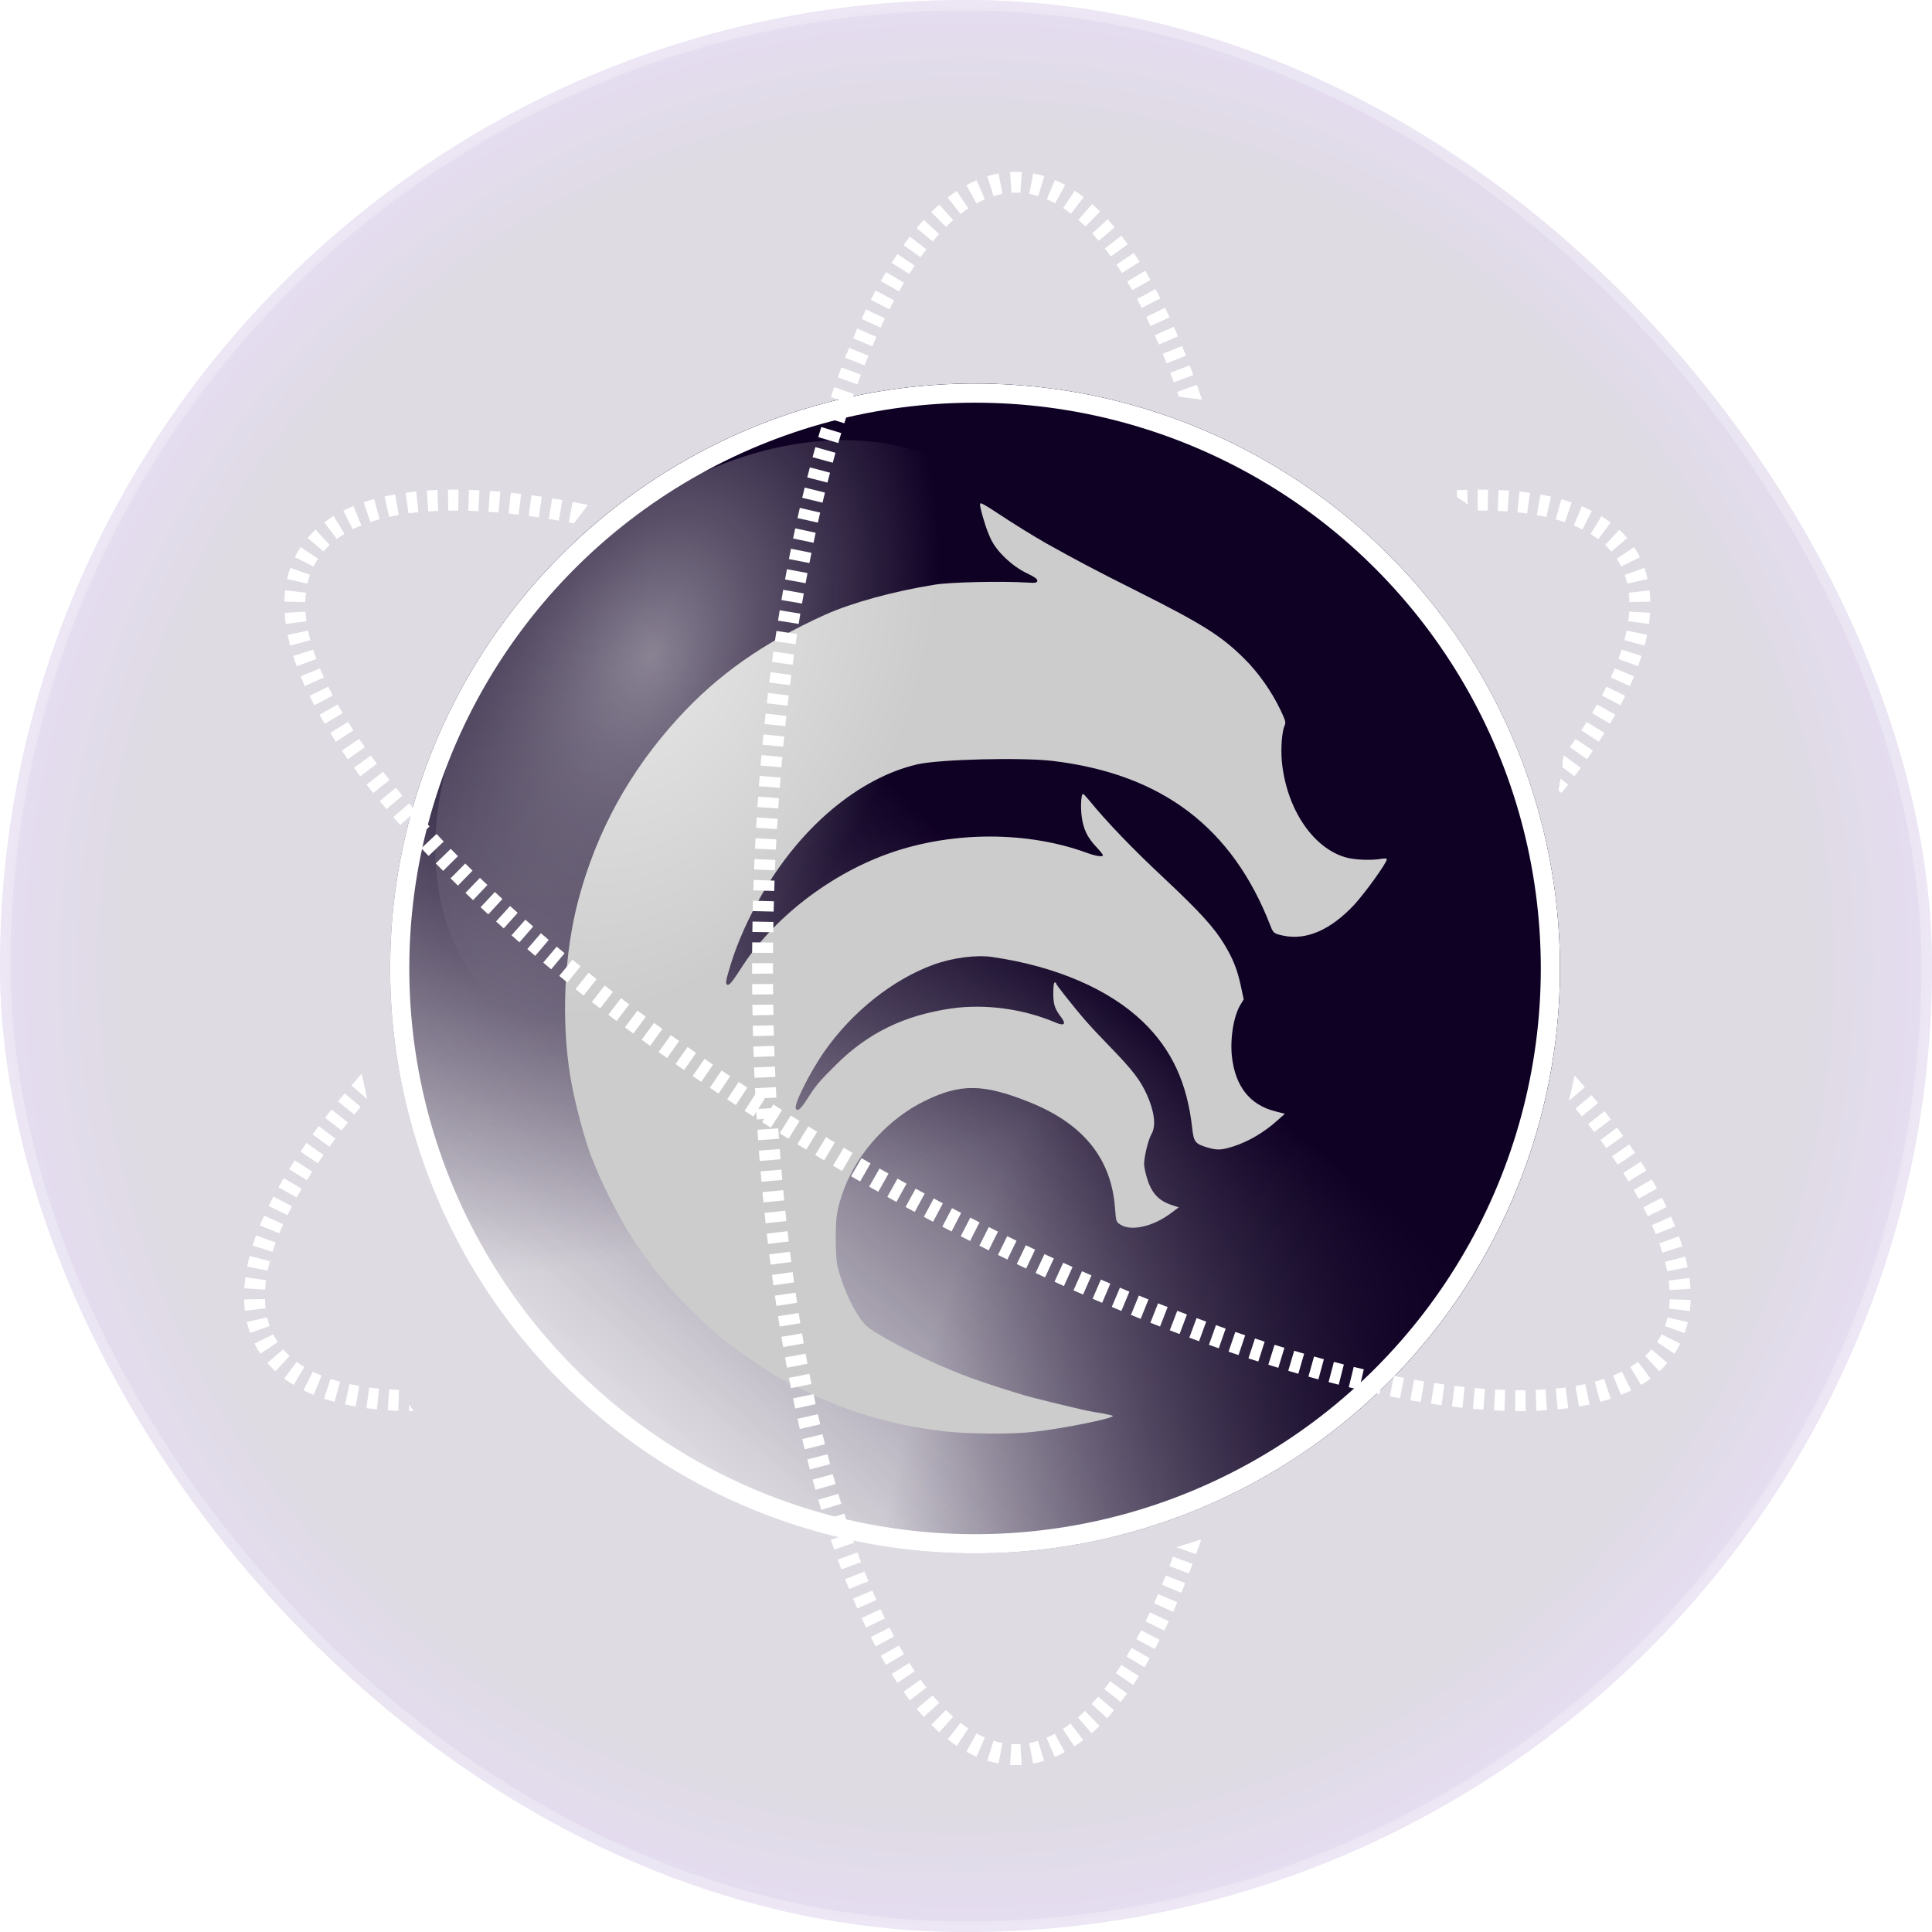 <svg xmlns="http://www.w3.org/2000/svg" width="185" height="185" viewBox="0 0 185 185" fill="none"><g id="Frame 37699"><rect width="185" height="185" rx="92.5" fill="url(#paint0_radial_503_392)" fill-opacity="0.15"></rect><rect x="0.5" y="0.5" width="184" height="184" rx="92" stroke="white" stroke-opacity="0.25"></rect><g id="Frame 37605"><g id="Group 37692"><g id="Hydra"><g id="Group 27"><g id="Ellipse 4"><circle cx="93.367" cy="92.734" r="56.008" fill="url(#paint1_linear_503_392)"></circle><circle cx="93.367" cy="92.734" r="56.008" fill="url(#paint2_radial_503_392)"></circle><circle cx="93.367" cy="92.734" r="56.008" fill="url(#paint3_radial_503_392)"></circle></g><path id="HYDRA" d="M93.873 48.561C94.131 49.701 94.538 50.936 94.919 51.696C95.503 52.877 96.916 54.207 98.316 54.886C99.077 55.252 99.362 55.456 99.335 55.619C99.294 55.809 99.145 55.836 98.343 55.782C95.884 55.633 90.978 55.741 89.511 55.985C85.529 56.623 81.547 57.723 78.979 58.876C73.055 61.564 68.76 64.591 64.956 68.744C60.267 73.874 57.129 79.602 55.376 86.198C54.017 91.343 53.731 97.64 54.601 103.029C55.009 105.526 56.041 109.408 56.762 111.104C56.857 111.322 57.074 111.851 57.237 112.258C57.645 113.276 59.017 116.004 59.71 117.185C62.02 121.148 65.268 124.922 69.236 128.233C70.337 129.156 73.095 131.056 74.427 131.803C79.618 134.735 84.551 136.363 90.394 137.056C92.636 137.314 96.835 137.354 98.955 137.11C101.605 136.825 106.564 135.834 106.564 135.59C106.564 135.549 106.116 135.441 105.586 135.345C105.043 135.264 104.322 135.128 103.983 135.06C102.461 134.721 98.683 133.798 98.072 133.608C95.286 132.767 92.677 131.884 91.685 131.45C91.467 131.355 91.032 131.179 90.734 131.056C88.885 130.324 85.57 128.654 83.939 127.65C82.988 127.066 82.757 126.849 82.145 125.912C81.412 124.799 80.664 123.062 80.257 121.488C80.094 120.85 80.026 120.035 80.026 118.57C80.026 116.398 80.148 115.692 80.841 113.819C82.132 110.344 85.149 107.073 88.559 105.417C91.97 103.748 94.131 103.775 98.479 105.499C103.697 107.562 106.415 110.901 106.768 115.679C106.863 116.982 106.877 117.009 107.312 117.28C108.345 117.918 110.424 117.443 112.109 116.181L112.87 115.611L112.177 115.38C110.94 114.973 110.247 114.226 109.826 112.788C109.676 112.299 109.554 111.702 109.554 111.471C109.554 110.752 109.962 109.096 110.261 108.594C110.709 107.833 110.56 106.476 109.826 104.834C109.187 103.409 108.453 102.459 106.17 100.111C104.2 98.075 103.67 97.464 101.89 95.224C101.469 94.695 101.129 94.234 101.129 94.166C101.129 94.111 101.075 94.071 100.993 94.071C100.912 94.071 100.857 94.505 100.857 95.089C100.857 96.174 100.993 96.595 101.632 97.437C102.121 98.088 101.89 98.265 101.034 97.898C97.963 96.595 94.321 96.106 91.073 96.568C86.575 97.233 83.124 98.903 80.066 101.943C78.436 103.558 78.137 103.911 77.254 105.295C76.656 106.218 76.384 106.449 76.207 106.164C75.976 105.811 77.552 102.662 78.952 100.667C81.602 96.894 85.434 93.84 89.307 92.401C91.168 91.709 93.492 91.41 95.041 91.641C101.129 92.537 106.198 94.722 109.445 97.844C112.204 100.504 113.685 103.707 114.161 108.037C114.31 109.354 114.446 109.53 115.628 109.883C116.579 110.154 116.96 110.141 118.142 109.761C119.596 109.286 121.064 108.417 122.314 107.291L123.034 106.653L122.042 106.395C119.664 105.77 118.292 104.019 117.965 101.196C117.775 99.418 118.128 97.247 118.808 96.161L119.093 95.699L118.821 94.424C118.482 92.835 118.061 91.777 117.204 90.379C116.267 88.832 114.894 87.311 111.511 84.135C108.44 81.272 105.967 78.693 104.254 76.589C103.996 76.277 103.752 76.019 103.697 76.019C103.521 76.019 103.453 77.362 103.589 78.272C103.752 79.426 104.146 80.226 104.975 81.095C105.328 81.475 105.613 81.828 105.613 81.882C105.613 82.086 104.975 81.991 104.037 81.651C98.411 79.602 91.372 79.588 85.434 81.611C79.577 83.606 73.979 87.922 70.894 92.822C70.119 94.03 69.807 94.396 69.63 94.288C69.44 94.179 69.494 93.921 69.956 92.388C70.622 90.216 71.668 87.881 73 85.574C76.71 79.141 82.268 74.499 87.812 73.196C89.877 72.707 97.895 72.504 100.857 72.87C111.266 74.132 118.006 79.236 121.648 88.641C121.92 89.347 121.988 89.402 122.871 89.592C125.086 90.067 127.41 89.049 129.665 86.646C130.684 85.547 132.791 82.629 132.791 82.289C132.791 82.194 132.628 82.181 132.288 82.235C131.31 82.412 129.625 82.344 128.768 82.072C125.657 81.122 123.197 77.403 122.749 72.965C122.626 71.716 122.749 70.047 123.007 69.49C123.143 69.178 123.102 69.015 122.613 67.984C121.757 66.192 120.493 64.4 119.134 63.057C116.933 60.872 115.139 59.745 108.725 56.528C104.825 54.574 103.14 53.678 100.246 52.063C98.996 51.357 97.134 50.203 95.612 49.199C94.783 48.642 94.036 48.195 93.941 48.195C93.845 48.195 93.818 48.317 93.873 48.561Z" fill="#CCCCCC"></path><g id="Ellipse 3" filter="url(#filter0_f_503_392)"><circle cx="93.367" cy="92.734" r="55.091" stroke="white" stroke-width="1.834"></circle></g><g id="Ellipse 2" style="mix-blend-mode:lighten" opacity="0.5" filter="url(#filter1_f_503_392)"><ellipse cx="71.311" cy="71.777" rx="24.457" ry="34.026" transform="rotate(45 71.311 71.777)" fill="url(#paint4_radial_503_392)"></ellipse></g></g></g><path id="arco-01" fill-rule="evenodd" clip-rule="evenodd" d="M97.283 18.447C97.138 18.447 96.993 18.451 96.848 18.461L96.724 16.464C96.91 16.453 97.096 16.447 97.283 16.447C97.468 16.447 97.653 16.453 97.837 16.464L97.713 18.46C97.57 18.451 97.427 18.447 97.283 18.447ZM99.413 18.774C99.132 18.687 98.851 18.618 98.569 18.566L98.933 16.599C99.293 16.666 99.649 16.754 100.001 16.862L99.413 18.774ZM95.986 18.568C95.701 18.621 95.417 18.692 95.133 18.78L94.54 16.87C94.896 16.759 95.256 16.67 95.618 16.602L95.986 18.568ZM101.036 19.466C100.77 19.321 100.503 19.191 100.237 19.077L101.024 17.238C101.351 17.378 101.675 17.536 101.994 17.711L101.036 19.466ZM94.306 19.087C94.038 19.202 93.77 19.334 93.503 19.481L92.539 17.728C92.86 17.552 93.185 17.392 93.513 17.25L94.306 19.087ZM102.548 20.462C102.302 20.271 102.054 20.094 101.807 19.931L102.909 18.262C103.199 18.453 103.486 18.659 103.77 18.878L102.548 20.462ZM92.724 19.954C92.475 20.12 92.226 20.299 91.977 20.493L90.749 18.914C91.035 18.692 91.324 18.483 91.616 18.289L92.724 19.954ZM103.936 21.68C103.71 21.458 103.484 21.246 103.257 21.047L104.578 19.545C104.835 19.771 105.089 20.008 105.34 20.256L103.936 21.68ZM91.268 21.082C91.039 21.285 90.81 21.5 90.582 21.727L89.173 20.308C89.427 20.056 89.683 19.815 89.942 19.585L91.268 21.082ZM105.205 23.059C104.999 22.815 104.793 22.579 104.586 22.354L106.059 21.001C106.287 21.249 106.512 21.506 106.736 21.773L105.205 23.059ZM89.931 22.407C89.723 22.635 89.516 22.873 89.31 23.12L87.774 21.839C87.998 21.57 88.225 21.31 88.453 21.06L89.931 22.407ZM106.367 24.556C106.178 24.294 105.989 24.041 105.798 23.795L107.379 22.569C107.584 22.834 107.788 23.106 107.989 23.386L106.367 24.556ZM88.708 23.872C88.519 24.117 88.331 24.371 88.143 24.633L86.517 23.469C86.717 23.189 86.919 22.917 87.123 22.652L88.708 23.872ZM107.435 26.139C107.262 25.865 107.087 25.598 106.912 25.338L108.571 24.221C108.757 24.497 108.942 24.78 109.125 25.07L107.435 26.139ZM87.589 25.435C87.415 25.694 87.243 25.96 87.072 26.233L85.378 25.169C85.559 24.881 85.742 24.599 85.926 24.323L87.589 25.435ZM108.419 27.787C108.259 27.504 108.099 27.227 107.937 26.956L109.654 25.931C109.824 26.216 109.993 26.507 110.161 26.803L108.419 27.787ZM86.561 27.07C86.401 27.34 86.242 27.616 86.084 27.898L84.34 26.92C84.505 26.625 84.672 26.335 84.841 26.051L86.561 27.07ZM109.33 29.485C109.182 29.195 109.033 28.91 108.883 28.631L110.646 27.685C110.802 27.977 110.958 28.274 111.112 28.576L109.33 29.485ZM85.612 28.761C85.464 29.041 85.316 29.325 85.17 29.614L83.386 28.71C83.538 28.409 83.692 28.113 83.847 27.822L85.612 28.761ZM110.176 31.222C110.039 30.926 109.9 30.635 109.761 30.349L111.559 29.473C111.704 29.77 111.847 30.072 111.99 30.378L110.176 31.222ZM84.734 30.494C84.595 30.782 84.457 31.074 84.32 31.371L82.504 30.532C82.646 30.225 82.789 29.923 82.933 29.624L84.734 30.494ZM110.965 32.991C110.837 32.691 110.708 32.395 110.577 32.103L112.404 31.289C112.539 31.59 112.672 31.896 112.804 32.205L110.965 32.991ZM83.917 32.263C83.787 32.558 83.657 32.858 83.528 33.162L81.686 32.382C81.819 32.069 81.953 31.759 82.088 31.454L83.917 32.263ZM111.702 34.788C111.582 34.484 111.461 34.183 111.34 33.886L113.19 33.128C113.315 33.433 113.44 33.742 113.563 34.055L111.702 34.788ZM83.155 34.061C83.031 34.364 82.909 34.672 82.787 34.983L80.924 34.254C81.049 33.935 81.175 33.619 81.302 33.307L83.155 34.061ZM112.392 36.606C112.28 36.299 112.167 35.996 112.053 35.696L113.923 34.987C114.04 35.294 114.156 35.605 114.27 35.919L112.392 36.606ZM82.441 35.886C82.326 36.191 82.212 36.499 82.1 36.81L80.219 36.129C80.335 35.81 80.451 35.494 80.569 35.182L82.441 35.886ZM112.881 37.983C112.828 37.828 112.774 37.674 112.72 37.521L114.606 36.856C114.662 37.013 114.717 37.171 114.771 37.33L115.098 38.275L112.881 37.983ZM81.77 37.736C81.664 38.041 81.558 38.349 81.454 38.66L79.558 38.022C79.665 37.704 79.773 37.389 79.882 37.077L81.77 37.736ZM81.142 39.601C81.043 39.908 80.944 40.218 80.846 40.531L78.937 39.933C79.037 39.614 79.138 39.297 79.24 38.983L81.142 39.601ZM80.556 41.47C80.461 41.785 80.366 42.103 80.272 42.423L78.353 41.861C78.448 41.535 78.545 41.211 78.642 40.89L80.556 41.47ZM80.003 43.358C79.914 43.672 79.826 43.989 79.739 44.308L77.81 43.78C77.899 43.456 77.988 43.134 78.079 42.814L80.003 43.358ZM79.481 45.266C79.399 45.579 79.317 45.894 79.236 46.211L77.298 45.715C77.38 45.393 77.464 45.072 77.548 44.755L79.481 45.266ZM78.995 47.168C78.916 47.487 78.838 47.808 78.76 48.132L76.815 47.666C76.894 47.338 76.973 47.012 77.053 46.688L78.995 47.168ZM78.536 49.083C78.462 49.402 78.389 49.723 78.317 50.046L76.365 49.609C76.439 49.282 76.513 48.956 76.588 48.632L78.536 49.083ZM78.103 51.016C78.035 51.333 77.967 51.652 77.9 51.973L75.942 51.563C76.01 51.238 76.079 50.914 76.149 50.593L78.103 51.016ZM77.701 52.94C77.635 53.264 77.57 53.589 77.506 53.916L75.543 53.532C75.608 53.201 75.674 52.871 75.74 52.543L77.701 52.94ZM77.322 54.876C77.261 55.198 77.201 55.521 77.141 55.846L75.174 55.486C75.234 55.158 75.295 54.831 75.356 54.505L77.322 54.876ZM76.966 56.825C76.909 57.146 76.853 57.468 76.798 57.792L74.826 57.457C74.882 57.129 74.939 56.802 74.996 56.477L76.966 56.825ZM76.635 58.763C76.582 59.089 76.529 59.415 76.478 59.743L74.502 59.43C74.555 59.099 74.608 58.768 74.662 58.439L76.635 58.763ZM76.326 60.719C76.277 61.042 76.228 61.366 76.18 61.691L74.202 61.4C74.25 61.072 74.299 60.744 74.349 60.417L76.326 60.719ZM76.039 62.67C75.993 62.998 75.948 63.326 75.903 63.655L73.921 63.386C73.966 63.053 74.012 62.721 74.059 62.391L76.039 62.67ZM75.773 64.627C75.731 64.953 75.689 65.279 75.648 65.606L73.664 65.358C73.705 65.027 73.747 64.697 73.79 64.369L75.773 64.627ZM75.527 66.592C75.488 66.918 75.45 67.244 75.412 67.572L73.425 67.344C73.463 67.013 73.502 66.683 73.542 66.354L75.527 66.592ZM75.302 68.55C75.267 68.877 75.231 69.206 75.197 69.535L73.208 69.326C73.243 68.994 73.278 68.662 73.314 68.332L75.302 68.55ZM75.096 70.524C75.063 70.849 75.031 71.174 75 71.501L73.009 71.312C73.041 70.982 73.073 70.653 73.106 70.325L75.096 70.524ZM74.909 72.484C74.88 72.813 74.851 73.142 74.823 73.473L72.83 73.302C72.858 72.969 72.888 72.636 72.918 72.304L74.909 72.484ZM74.741 74.458C74.714 74.784 74.689 75.112 74.664 75.44L72.669 75.288C72.695 74.957 72.721 74.627 72.747 74.297L74.741 74.458ZM74.591 76.426C74.567 76.756 74.544 77.086 74.522 77.417L72.527 77.284C72.549 76.95 72.572 76.616 72.596 76.283L74.591 76.426ZM74.459 78.401C74.438 78.728 74.418 79.056 74.4 79.385L72.403 79.269C72.422 78.938 72.442 78.606 72.463 78.276L74.459 78.401ZM74.344 80.374C74.327 80.704 74.31 81.035 74.293 81.366L72.296 81.268C72.312 80.934 72.329 80.6 72.347 80.267L74.344 80.374ZM74.248 82.349C74.233 82.677 74.219 83.006 74.206 83.335L72.207 83.255C72.221 82.922 72.235 82.591 72.249 82.26L74.248 82.349ZM74.168 84.326C74.156 84.656 74.145 84.986 74.134 85.317L72.135 85.254C72.146 84.92 72.157 84.587 72.169 84.254L74.168 84.326ZM74.105 86.301C74.096 86.63 74.088 86.959 74.08 87.289L72.081 87.243C72.089 86.91 72.097 86.578 72.106 86.246L74.105 86.301ZM74.059 88.28C74.053 88.61 74.048 88.94 74.043 89.27L72.043 89.241C72.048 88.908 72.054 88.575 72.06 88.243L74.059 88.28ZM74.031 90.256C74.027 90.585 74.024 90.914 74.022 91.244L72.022 91.232C72.024 90.899 72.027 90.567 72.031 90.235L74.031 90.256ZM74.018 92.236C74.018 92.402 74.018 92.567 74.018 92.733C74.018 92.899 74.018 93.065 74.018 93.23L72.018 93.235C72.018 93.068 72.018 92.9 72.018 92.733C72.018 92.566 72.018 92.399 72.018 92.232L74.018 92.236ZM74.022 94.222C74.024 94.552 74.027 94.882 74.031 95.211L72.031 95.232C72.027 94.9 72.024 94.568 72.022 94.235L74.022 94.222ZM74.043 96.197C74.048 96.527 74.053 96.857 74.059 97.186L72.06 97.224C72.054 96.892 72.048 96.559 72.043 96.226L74.043 96.197ZM74.08 98.178C74.088 98.508 74.096 98.837 74.105 99.166L72.106 99.22C72.097 98.889 72.089 98.557 72.081 98.224L74.08 98.178ZM74.134 100.15C74.145 100.481 74.156 100.811 74.168 101.141L72.169 101.213C72.157 100.88 72.146 100.547 72.135 100.213L74.134 100.15ZM74.206 102.131C74.219 102.461 74.233 102.79 74.248 103.118L72.249 103.207C72.235 102.876 72.221 102.544 72.207 102.212L74.206 102.131ZM74.293 104.1C74.31 104.432 74.327 104.763 74.344 105.093L72.347 105.2C72.329 104.867 72.312 104.533 72.296 104.198L74.293 104.1ZM74.4 106.082C74.418 106.411 74.438 106.739 74.459 107.066L72.463 107.191C72.442 106.86 72.422 106.529 72.403 106.197L74.4 106.082ZM74.522 108.049C74.544 108.381 74.567 108.711 74.591 109.041L72.596 109.183C72.572 108.851 72.549 108.517 72.527 108.183L74.522 108.049ZM74.664 110.027C74.689 110.355 74.714 110.682 74.741 111.008L72.747 111.169C72.721 110.84 72.695 110.51 72.669 110.179L74.664 110.027ZM74.823 111.994C74.851 112.324 74.88 112.654 74.909 112.983L72.918 113.162C72.888 112.831 72.858 112.498 72.83 112.164L74.823 111.994ZM75 113.965C75.031 114.292 75.063 114.618 75.096 114.943L73.106 115.142C73.073 114.814 73.041 114.485 73.009 114.155L75 113.965ZM75.197 115.932C75.231 116.261 75.267 116.589 75.302 116.916L73.314 117.135C73.278 116.804 73.243 116.473 73.208 116.14L75.197 115.932ZM75.412 117.895C75.45 118.222 75.488 118.549 75.527 118.874L73.542 119.113C73.502 118.784 73.463 118.454 73.425 118.123L75.412 117.895ZM75.648 119.86C75.689 120.188 75.731 120.514 75.773 120.839L73.79 121.098C73.747 120.769 73.705 120.439 73.664 120.109L75.648 119.86ZM75.903 121.811C75.948 122.141 75.993 122.469 76.039 122.796L74.059 123.076C74.012 122.745 73.966 122.414 73.921 122.08L75.903 121.811ZM76.18 123.776C76.228 124.101 76.277 124.425 76.326 124.748L74.349 125.049C74.299 124.723 74.25 124.395 74.202 124.066L76.18 123.776ZM76.478 125.724C76.529 126.052 76.582 126.378 76.635 126.703L74.662 127.027C74.608 126.698 74.555 126.368 74.502 126.036L76.478 125.724ZM76.798 127.674C76.853 127.998 76.909 128.321 76.966 128.642L74.996 128.989C74.939 128.664 74.882 128.338 74.826 128.01L76.798 127.674ZM77.141 129.621C77.201 129.945 77.261 130.269 77.322 130.59L75.356 130.962C75.295 130.636 75.234 130.309 75.174 129.98L77.141 129.621ZM77.506 131.551C77.57 131.878 77.635 132.203 77.701 132.527L75.74 132.924C75.674 132.596 75.608 132.266 75.543 131.935L77.506 131.551ZM77.9 133.494C77.967 133.815 78.035 134.134 78.103 134.451L76.149 134.874C76.079 134.552 76.01 134.229 75.942 133.904L77.9 133.494ZM78.317 135.42C78.389 135.743 78.462 136.064 78.536 136.383L76.588 136.835C76.513 136.511 76.439 136.185 76.365 135.857L78.317 135.42ZM78.76 137.335C78.838 137.658 78.916 137.979 78.995 138.299L77.053 138.779C76.973 138.455 76.894 138.129 76.815 137.801L78.76 137.335ZM79.236 139.256C79.317 139.573 79.399 139.888 79.481 140.201L77.548 140.712C77.464 140.394 77.38 140.074 77.298 139.752L79.236 139.256ZM79.739 141.159C79.826 141.478 79.914 141.794 80.003 142.108L78.079 142.653C77.988 142.333 77.899 142.011 77.81 141.686L79.739 141.159ZM80.272 143.044C80.366 143.364 80.461 143.682 80.556 143.997L78.642 144.577C78.545 144.256 78.448 143.932 78.353 143.605L80.272 143.044ZM80.846 144.935C80.944 145.248 81.043 145.558 81.142 145.866L79.24 146.483C79.138 146.17 79.037 145.853 78.937 145.534L80.846 144.935ZM115.026 147.409L114.696 148.353C114.642 148.51 114.587 148.666 114.531 148.822L112.647 148.153L115.026 147.409ZM81.454 146.807C81.558 147.118 81.664 147.426 81.77 147.73L79.882 148.39C79.773 148.078 79.665 147.763 79.558 147.445L81.454 146.807ZM82.1 148.657C82.212 148.968 82.326 149.276 82.441 149.58L80.569 150.285C80.451 149.972 80.335 149.657 80.219 149.338L82.1 148.657ZM111.981 149.961C112.094 149.663 112.207 149.363 112.319 149.059L114.196 149.75C114.081 150.062 113.966 150.37 113.849 150.675L111.981 149.961ZM82.787 150.484C82.909 150.795 83.031 151.102 83.155 151.406L81.302 152.16C81.175 151.847 81.049 151.532 80.924 151.212L82.787 150.484ZM111.269 151.753C111.39 151.459 111.511 151.161 111.631 150.86L113.489 151.598C113.366 151.908 113.242 152.214 113.117 152.517L111.269 151.753ZM83.528 152.304C83.657 152.608 83.787 152.908 83.917 153.204L82.088 154.013C81.953 153.707 81.819 153.398 81.686 153.085L83.528 152.304ZM110.508 153.52C110.638 153.231 110.766 152.937 110.894 152.64L112.732 153.431C112.6 153.737 112.466 154.04 112.332 154.339L110.508 153.52ZM84.32 154.096C84.457 154.392 84.595 154.685 84.734 154.972L82.933 155.842C82.789 155.544 82.646 155.241 82.504 154.934L84.32 154.096ZM109.693 155.257C109.832 154.973 109.97 154.685 110.108 154.392L111.918 155.241C111.776 155.544 111.633 155.843 111.489 156.137L109.693 155.257ZM85.17 155.852C85.316 156.142 85.464 156.426 85.612 156.705L83.847 157.645C83.692 157.354 83.538 157.057 83.386 156.757L85.17 155.852ZM108.818 156.958C108.967 156.681 109.116 156.399 109.263 156.112L111.042 157.027C110.888 157.326 110.734 157.619 110.577 157.908L108.818 156.958ZM86.084 157.568C86.242 157.85 86.401 158.127 86.561 158.397L84.841 159.416C84.672 159.132 84.505 158.842 84.34 158.547L86.084 157.568ZM107.874 158.615C108.035 158.347 108.196 158.073 108.355 157.793L110.093 158.782C109.926 159.075 109.758 159.363 109.588 159.646L107.874 158.615ZM87.072 159.234C87.243 159.506 87.415 159.772 87.589 160.032L85.926 161.143C85.742 160.868 85.559 160.586 85.378 160.298L87.072 159.234ZM106.853 160.216C107.027 159.959 107.201 159.694 107.374 159.424L109.06 160.499C108.878 160.785 108.693 161.065 108.508 161.339L106.853 160.216ZM88.143 160.834C88.331 161.095 88.519 161.349 88.708 161.595L87.123 162.815C86.919 162.55 86.717 162.278 86.517 161.998L88.143 160.834ZM105.744 161.742C105.933 161.499 106.122 161.249 106.31 160.99L107.928 162.165C107.727 162.442 107.524 162.711 107.32 162.973L105.744 161.742ZM89.31 162.346C89.516 162.594 89.723 162.832 89.931 163.06L88.453 164.407C88.225 164.156 87.998 163.897 87.774 163.628L89.31 162.346ZM104.536 163.167C104.742 162.944 104.948 162.711 105.153 162.469L106.679 163.761C106.456 164.025 106.231 164.279 106.004 164.525L104.536 163.167ZM90.582 163.74C90.81 163.966 91.039 164.181 91.268 164.384L89.942 165.881C89.683 165.652 89.427 165.411 89.173 165.159L90.582 163.74ZM103.214 164.458C103.44 164.26 103.665 164.052 103.89 163.832L105.289 165.261C105.038 165.506 104.785 165.741 104.53 165.964L103.214 164.458ZM91.977 164.974C92.226 165.167 92.475 165.347 92.724 165.513L91.616 167.178C91.324 166.984 91.035 166.775 90.749 166.553L91.977 164.974ZM101.773 165.558C102.019 165.397 102.264 165.223 102.51 165.035L103.726 166.623C103.443 166.839 103.158 167.042 102.869 167.231L101.773 165.558ZM93.503 165.986C93.771 166.133 94.038 166.264 94.306 166.38L93.513 168.216C93.185 168.075 92.86 167.915 92.539 167.739L93.503 165.986ZM100.213 166.4C100.478 166.287 100.743 166.16 101.007 166.016L101.96 167.775C101.642 167.947 101.32 168.103 100.995 168.241L100.213 166.4ZM95.133 166.687C95.417 166.775 95.701 166.846 95.986 166.899L95.619 168.865C95.256 168.797 94.896 168.707 94.54 168.597L95.133 166.687ZM98.559 166.903C98.838 166.851 99.117 166.783 99.396 166.698L99.98 168.611C99.63 168.718 99.276 168.804 98.92 168.87L98.559 166.903ZM96.848 167.006C96.993 167.015 97.138 167.02 97.283 167.02C97.425 167.02 97.568 167.015 97.71 167.007L97.832 169.003C97.65 169.014 97.466 169.02 97.283 169.02C97.096 169.02 96.91 169.014 96.724 169.002L96.848 167.006Z" fill="url(#paint5_angular_503_392)"></path><g id="arco-02"><path fill-rule="evenodd" clip-rule="evenodd" d="M30.021 54.243C30.086 54.114 30.154 53.986 30.227 53.86C30.299 53.736 30.375 53.613 30.454 53.494L28.787 52.389C28.685 52.543 28.587 52.7 28.495 52.86C28.401 53.022 28.313 53.186 28.23 53.353L30.021 54.243ZM30.973 52.806C31.159 52.588 31.36 52.379 31.575 52.179L30.214 50.713C29.944 50.965 29.689 51.229 29.452 51.507L30.973 52.806ZM29.44 55.888C29.506 55.598 29.587 55.317 29.683 55.044L27.797 54.379C27.674 54.727 27.572 55.083 27.49 55.447L29.44 55.888ZM32.249 51.617C32.481 51.443 32.727 51.277 32.986 51.119L31.945 49.411C31.634 49.601 31.335 49.803 31.051 50.016L32.249 51.617ZM29.232 57.651C29.239 57.345 29.259 57.048 29.293 56.758L27.306 56.526C27.265 56.881 27.24 57.242 27.233 57.609L29.232 57.651ZM33.774 50.684C34.039 50.551 34.316 50.426 34.604 50.307L33.844 48.457C33.512 48.594 33.191 48.739 32.88 48.895L33.774 50.684ZM29.346 59.478C29.302 59.166 29.271 58.86 29.252 58.562L27.256 58.688C27.279 59.039 27.315 59.393 27.364 59.752L29.346 59.478ZM35.465 49.986C35.752 49.889 36.048 49.799 36.354 49.715L35.822 47.786C35.482 47.88 35.149 47.982 34.825 48.091L35.465 49.986ZM29.717 61.303C29.635 60.992 29.563 60.687 29.502 60.386L27.542 60.787C27.612 61.126 27.692 61.468 27.783 61.814L29.717 61.303ZM37.261 49.489C37.561 49.422 37.868 49.361 38.182 49.306L37.834 47.336C37.491 47.397 37.156 47.464 36.827 47.537L37.261 49.489ZM30.288 63.102C30.177 62.799 30.074 62.501 29.981 62.207L28.075 62.813C28.178 63.136 28.289 63.462 28.41 63.791L30.288 63.102ZM39.116 49.159C39.424 49.117 39.739 49.08 40.059 49.047L39.858 47.058C39.515 47.092 39.177 47.132 38.845 47.178L39.116 49.159ZM31.014 64.868C30.881 64.575 30.756 64.285 30.637 63.998L28.788 64.761C28.916 65.07 29.051 65.381 29.193 65.695L31.014 64.868ZM41.01 48.967C41.322 48.945 41.641 48.928 41.965 48.914L41.883 46.916C41.541 46.93 41.204 46.948 40.871 46.971L41.01 48.967ZM31.864 66.596C31.714 66.311 31.57 66.029 31.432 65.749L29.638 66.633C29.784 66.931 29.937 67.23 30.096 67.531L31.864 66.596ZM42.923 48.888C43.239 48.883 43.559 48.883 43.884 48.886L43.903 46.886C43.562 46.883 43.226 46.883 42.894 46.888L42.923 48.888ZM32.812 68.284C32.647 68.006 32.488 67.731 32.334 67.457L30.591 68.437C30.753 68.725 30.92 69.015 31.093 69.306L32.812 68.284ZM44.846 48.906C45.163 48.915 45.484 48.929 45.81 48.946L45.913 46.948C45.575 46.931 45.24 46.917 44.909 46.907L44.846 48.906ZM33.841 69.934C33.664 69.662 33.492 69.392 33.324 69.124L31.628 70.183C31.802 70.463 31.982 70.745 32.166 71.027L33.841 69.934ZM46.773 49.005C47.091 49.027 47.412 49.053 47.737 49.081L47.913 47.089C47.577 47.059 47.244 47.033 46.914 47.01L46.773 49.005ZM34.938 71.548C34.75 71.281 34.566 71.015 34.386 70.751L32.732 71.876C32.918 72.15 33.109 72.425 33.304 72.701L34.938 71.548ZM48.7 49.175C49.018 49.208 49.339 49.244 49.663 49.283L49.903 47.297C49.569 47.257 49.237 47.22 48.909 47.185L48.7 49.175ZM36.093 73.13C35.894 72.866 35.7 72.604 35.509 72.343L33.894 73.523C34.091 73.792 34.292 74.063 34.497 74.335L36.093 73.13ZM50.626 49.406C50.944 49.449 51.265 49.495 51.589 49.543L51.884 47.565C51.551 47.516 51.222 47.469 50.894 47.424L50.626 49.406ZM37.299 74.681C37.091 74.421 36.886 74.161 36.685 73.902L35.106 75.13C35.313 75.396 35.523 75.663 35.737 75.931L37.299 74.681ZM52.55 49.693C52.867 49.745 53.186 49.798 53.507 49.855L53.852 47.885C53.523 47.827 53.196 47.772 52.871 47.719L52.55 49.693ZM38.538 76.19C38.325 75.937 38.115 75.685 37.909 75.434L36.363 76.703C36.575 76.96 36.789 77.219 37.008 77.478L38.538 76.19ZM54.464 50.028C54.623 50.058 54.784 50.089 54.945 50.12L56.306 48.346L55.324 48.156C55.159 48.124 54.995 48.093 54.832 48.062L54.464 50.028ZM39.817 77.675C39.6 77.429 39.386 77.184 39.176 76.939L37.661 78.245C37.876 78.495 38.095 78.746 38.317 78.997L39.817 77.675ZM41.134 79.137C40.912 78.896 40.693 78.655 40.477 78.415L38.99 79.754C39.211 79.999 39.435 80.245 39.661 80.491L41.134 79.137ZM42.486 80.58C42.255 80.338 42.027 80.097 41.802 79.857L40.343 81.225C40.572 81.47 40.804 81.715 41.039 81.961L42.486 80.58ZM43.851 81.984C43.619 81.749 43.389 81.514 43.161 81.28L41.727 82.675C41.959 82.913 42.193 83.152 42.43 83.391L43.851 81.984ZM45.247 83.371C45.013 83.142 44.782 82.914 44.552 82.686L43.142 84.105C43.376 84.337 43.611 84.569 43.849 84.801L45.247 83.371ZM46.673 84.743C46.432 84.515 46.193 84.287 45.956 84.059L44.569 85.5C44.81 85.731 45.053 85.963 45.298 86.195L46.673 84.743ZM48.11 86.085C47.866 85.861 47.625 85.637 47.385 85.413L46.02 86.875C46.264 87.102 46.508 87.329 46.756 87.556L48.11 86.085ZM49.569 87.409C49.325 87.191 49.083 86.972 48.843 86.754L47.499 88.236C47.743 88.457 47.988 88.678 48.236 88.9L49.569 87.409ZM51.056 88.722C50.804 88.503 50.555 88.284 50.307 88.065L48.983 89.564C49.234 89.786 49.487 90.008 49.742 90.23L51.056 88.722ZM52.545 90.003C52.293 89.789 52.043 89.575 51.795 89.362L50.491 90.878C50.742 91.094 50.995 91.311 51.25 91.527L52.545 90.003ZM54.059 91.273C53.806 91.064 53.554 90.854 53.304 90.644L52.019 92.176C52.272 92.388 52.526 92.601 52.782 92.813L54.059 91.273ZM55.588 92.526C55.33 92.317 55.073 92.108 54.818 91.899L53.551 93.447C53.809 93.658 54.068 93.869 54.329 94.08L55.588 92.526ZM57.126 93.757C56.868 93.553 56.612 93.349 56.357 93.145L55.108 94.707C55.365 94.913 55.624 95.119 55.885 95.326L57.126 93.757ZM58.688 94.98C58.425 94.776 58.164 94.573 57.904 94.369L56.671 95.944C56.934 96.15 57.199 96.356 57.465 96.562L58.688 94.98ZM60.251 96.176C59.988 95.977 59.726 95.778 59.466 95.578L58.25 97.166C58.513 97.368 58.778 97.569 59.044 97.77L60.251 96.176ZM61.835 97.363C61.57 97.167 61.307 96.97 61.044 96.774L59.845 98.374C60.11 98.573 60.377 98.771 60.644 98.97L61.835 97.363ZM63.427 98.531C63.16 98.337 62.893 98.142 62.628 97.947L61.444 99.56C61.712 99.757 61.982 99.953 62.252 100.149L63.427 98.531ZM65.032 99.684C64.765 99.494 64.498 99.304 64.233 99.113L63.066 100.737C63.334 100.93 63.603 101.122 63.873 101.314L65.032 99.684ZM66.65 100.824C66.378 100.634 66.108 100.445 65.838 100.255L64.686 101.89C64.959 102.082 65.232 102.273 65.507 102.465L66.65 100.824ZM68.274 101.945C68.003 101.76 67.732 101.574 67.463 101.388L66.327 103.034C66.599 103.221 66.872 103.409 67.146 103.596L68.274 101.945ZM69.916 103.057C69.641 102.872 69.366 102.687 69.092 102.501L67.971 104.158C68.248 104.345 68.525 104.531 68.803 104.718L69.916 103.057ZM71.559 104.147C71.284 103.966 71.01 103.785 70.736 103.603L69.63 105.27C69.906 105.453 70.183 105.635 70.461 105.818L71.559 104.147ZM73.222 105.229C72.943 105.049 72.665 104.869 72.388 104.689L71.297 106.365C71.576 106.547 71.857 106.729 72.138 106.91L73.222 105.229ZM74.883 106.29C74.605 106.113 74.327 105.937 74.05 105.76L72.974 107.446C73.253 107.624 73.533 107.802 73.814 107.98L74.883 106.29ZM76.564 107.342C76.282 107.168 76.002 106.993 75.722 106.818L74.661 108.513C74.943 108.689 75.225 108.866 75.509 109.042L76.564 107.342ZM78.245 108.375C77.963 108.203 77.682 108.032 77.401 107.859L76.354 109.563C76.637 109.737 76.921 109.91 77.205 110.083L78.245 108.375ZM79.942 109.398C79.658 109.229 79.375 109.059 79.093 108.889L78.06 110.602C78.345 110.773 78.63 110.944 78.916 111.115L79.942 109.398ZM81.641 110.403C81.356 110.236 81.072 110.069 80.789 109.902L79.771 111.623C80.056 111.792 80.343 111.961 80.63 112.129L81.641 110.403ZM82.928 111.152C82.785 111.069 82.641 110.986 82.498 110.903L81.494 112.633C81.639 112.716 81.783 112.8 81.928 112.884C82.073 112.967 82.218 113.051 82.363 113.134L83.359 111.4C83.215 111.317 83.072 111.234 82.928 111.152ZM85.08 112.379C84.794 112.218 84.507 112.055 84.22 111.892L83.231 113.63C83.52 113.795 83.809 113.959 84.099 114.122L85.08 112.379ZM86.805 113.342C86.517 113.182 86.229 113.022 85.94 112.861L84.966 114.608C85.257 114.77 85.548 114.932 85.838 115.092L86.805 113.342ZM88.543 114.292C88.253 114.135 87.964 113.978 87.675 113.819L86.715 115.574C87.007 115.734 87.299 115.893 87.59 116.051L88.543 114.292ZM90.284 115.225C89.993 115.071 89.701 114.915 89.409 114.759L88.465 116.522C88.759 116.679 89.053 116.836 89.347 116.992L90.284 115.225ZM92.036 116.145C91.745 115.993 91.453 115.841 91.161 115.688L90.232 117.459C90.526 117.613 90.821 117.767 91.115 117.92L92.036 116.145ZM93.795 117.048C93.501 116.899 93.206 116.748 92.91 116.596L91.996 118.375C92.294 118.528 92.592 118.68 92.889 118.831L93.795 117.048ZM95.561 117.936C95.267 117.79 94.974 117.643 94.679 117.495L93.781 119.282C94.078 119.431 94.375 119.58 94.671 119.727L95.561 117.936ZM97.337 118.809C97.04 118.664 96.743 118.519 96.445 118.372L95.562 120.167C95.863 120.315 96.163 120.462 96.463 120.608L97.337 118.809ZM99.116 119.663C98.821 119.523 98.525 119.381 98.228 119.239L97.362 121.042C97.662 121.186 97.961 121.328 98.259 121.47L99.116 119.663ZM100.91 120.504C100.611 120.365 100.311 120.226 100.011 120.085L99.162 121.896C99.465 122.038 99.768 122.179 100.07 122.319L100.91 120.504ZM102.701 121.323C102.404 121.188 102.106 121.053 101.807 120.916L100.976 122.735C101.277 122.873 101.578 123.01 101.878 123.146L102.701 121.323ZM104.514 122.13C104.212 121.998 103.911 121.864 103.608 121.73L102.794 123.556C103.1 123.692 103.404 123.827 103.709 123.961L104.514 122.13ZM106.322 122.915C106.02 122.786 105.718 122.656 105.416 122.524L104.62 124.359C104.926 124.492 105.231 124.623 105.535 124.753L106.322 122.915ZM108.146 123.684C107.844 123.558 107.54 123.431 107.236 123.303L106.459 125.146C106.766 125.275 107.073 125.404 107.379 125.531L108.146 123.684ZM109.974 124.432C109.668 124.309 109.361 124.184 109.053 124.058L108.295 125.909C108.606 126.036 108.917 126.162 109.226 126.287L109.974 124.432ZM111.808 125.16C111.503 125.041 111.199 124.921 110.893 124.8L110.155 126.659C110.464 126.781 110.773 126.903 111.08 127.023L111.808 125.16ZM113.656 125.869C113.348 125.753 113.039 125.635 112.729 125.516L112.012 127.383C112.325 127.504 112.638 127.623 112.95 127.741L113.656 125.869ZM115.5 126.553C115.194 126.441 114.886 126.328 114.578 126.214L113.883 128.09C114.195 128.205 114.506 128.319 114.816 128.432L115.5 126.553ZM117.365 127.219C117.056 127.111 116.746 127.001 116.435 126.89L115.763 128.774C116.078 128.886 116.392 128.997 116.704 129.107L117.365 127.219ZM119.232 127.859C118.919 127.754 118.604 127.647 118.289 127.539L117.64 129.431C117.96 129.54 118.278 129.648 118.596 129.755L119.232 127.859ZM121.099 128.472C120.79 128.373 120.48 128.272 120.169 128.17L119.545 130.07C119.861 130.174 120.175 130.276 120.489 130.376L121.099 128.472ZM122.99 129.063C122.676 128.968 122.362 128.871 122.046 128.772L121.448 130.68C121.769 130.781 122.088 130.879 122.406 130.976L122.99 129.063ZM124.877 129.624C124.562 129.533 124.244 129.44 123.926 129.345L123.356 131.262C123.68 131.359 124.002 131.453 124.323 131.545L124.877 129.624ZM126.768 130.154C126.456 130.069 126.142 129.982 125.827 129.894L125.288 131.82C125.608 131.91 125.927 131.998 126.244 132.084L126.768 130.154ZM128.681 130.655C128.365 130.575 128.046 130.493 127.727 130.409L127.219 132.344C127.544 132.429 127.868 132.513 128.19 132.594L128.681 130.655ZM130.593 131.121C130.272 131.046 129.95 130.969 129.626 130.89L129.152 132.833C129.483 132.914 129.811 132.992 130.138 133.068L130.593 131.121ZM132.504 131.547C132.188 131.48 131.87 131.411 131.55 131.339L131.115 133.291C131.441 133.364 131.766 133.435 132.088 133.504L132.504 131.547ZM134.433 131.936C134.116 131.876 133.797 131.813 133.475 131.749L133.08 133.709C133.409 133.775 133.736 133.839 134.06 133.901L134.433 131.936ZM136.371 132.281C136.05 132.227 135.726 132.172 135.401 132.114L135.05 134.083C135.384 134.143 135.715 134.199 136.045 134.254L136.371 132.281ZM150.859 106.145C151.066 106.393 151.27 106.641 151.47 106.888L153.023 105.627C152.817 105.374 152.608 105.12 152.396 104.865L150.859 106.145ZM138.309 132.575C137.984 132.53 137.657 132.482 137.327 132.432L137.026 134.41C137.365 134.461 137.701 134.51 138.035 134.556L138.309 132.575ZM152.073 107.641C152.275 107.895 152.472 108.149 152.666 108.401L154.252 107.182C154.052 106.923 153.849 106.662 153.642 106.4L152.073 107.641ZM140.247 132.814C139.926 132.779 139.601 132.741 139.273 132.701L139.028 134.686C139.366 134.728 139.701 134.766 140.033 134.802L140.247 132.814ZM153.247 109.169C153.441 109.428 153.63 109.686 153.816 109.943L155.438 108.773C155.246 108.507 155.05 108.241 154.851 107.973L153.247 109.169ZM142.187 132.99C141.868 132.967 141.546 132.94 141.221 132.911L141.039 134.902C141.376 134.933 141.71 134.96 142.04 134.985L142.187 132.99ZM154.371 110.726C154.556 110.991 154.737 111.255 154.913 111.517L156.573 110.403C156.391 110.13 156.203 109.857 156.012 109.583L154.371 110.726ZM144.127 133.096C143.811 133.085 143.491 133.071 143.167 133.053L143.058 135.05C143.395 135.069 143.728 135.084 144.058 135.095L144.127 133.096ZM155.439 112.317C155.614 112.589 155.784 112.858 155.948 113.126L157.651 112.077C157.479 111.798 157.302 111.517 157.12 111.234L155.439 112.317ZM146.066 133.12C145.752 133.124 145.433 133.123 145.11 133.119L145.085 135.119C145.424 135.123 145.758 135.124 146.089 135.12L146.066 133.12ZM156.44 113.944C156.603 114.222 156.76 114.498 156.912 114.772L158.661 113.803C158.502 113.514 158.336 113.225 158.166 112.933L156.44 113.944ZM147.996 133.048C147.685 133.068 147.368 133.084 147.046 133.097L147.121 135.095C147.461 135.082 147.797 135.065 148.127 135.043L147.996 133.048ZM157.362 115.609C157.51 115.894 157.652 116.177 157.787 116.457L159.588 115.585C159.443 115.287 159.293 114.988 159.136 114.686L157.362 115.609ZM149.91 132.86C149.602 132.901 149.288 132.937 148.968 132.969L149.163 134.959C149.505 134.925 149.842 134.887 150.173 134.843L149.91 132.86ZM158.186 117.314C158.316 117.606 158.439 117.895 158.555 118.18L160.409 117.431C160.284 117.123 160.152 116.812 160.013 116.5L158.186 117.314ZM151.789 132.533C151.488 132.599 151.178 132.66 150.861 132.715L151.203 134.685C151.548 134.625 151.886 134.559 152.217 134.487L151.789 132.533ZM158.889 119.056C158.996 119.354 159.094 119.648 159.184 119.938L161.095 119.346C160.996 119.026 160.888 118.704 160.771 118.38L158.889 119.056ZM153.605 132.038C153.315 132.134 153.014 132.225 152.704 132.309L153.228 134.239C153.573 134.146 153.91 134.044 154.238 133.935L153.605 132.038ZM159.438 120.831C159.516 121.135 159.584 121.435 159.641 121.729L161.604 121.343C161.538 121.01 161.462 120.673 161.375 120.334L159.438 120.831ZM155.31 131.341C155.042 131.474 154.762 131.6 154.47 131.719L155.223 133.571C155.559 133.435 155.884 133.289 156.198 133.133L155.31 131.341ZM159.789 122.627C159.829 122.934 159.858 123.234 159.874 123.527L161.871 123.414C161.851 123.07 161.818 122.721 161.772 122.368L159.789 122.627ZM156.852 130.405C156.618 130.579 156.371 130.745 156.109 130.903L157.146 132.614C157.459 132.424 157.759 132.223 158.046 132.009L156.852 130.405ZM159.888 124.419C159.88 124.72 159.858 125.013 159.823 125.299L161.808 125.542C161.851 125.191 161.877 124.835 161.887 124.474L159.888 124.419ZM158.141 129.209C157.953 129.429 157.75 129.64 157.532 129.842L158.889 131.31C159.163 131.057 159.42 130.791 159.66 130.51L158.141 129.209ZM159.673 126.156C159.607 126.44 159.527 126.715 159.431 126.983L161.316 127.654C161.437 127.312 161.539 126.963 161.621 126.606L159.673 126.156ZM158.895 128.146C158.822 128.272 158.746 128.395 158.666 128.516L160.332 129.622C160.435 129.467 160.533 129.308 160.627 129.146C160.718 128.987 160.805 128.826 160.887 128.662L159.097 127.77C159.033 127.897 158.966 128.023 158.895 128.146Z" fill="url(#paint6_angular_503_392)"></path><path d="M151.436 103.733L150.782 102.975L150.237 105.407L151.759 104.11C151.652 103.984 151.544 103.858 151.436 103.733Z" fill="url(#paint7_angular_503_392)"></path></g><g id="arco-03"><path fill-rule="evenodd" clip-rule="evenodd" d="M26.595 128.516C26.515 128.395 26.439 128.272 26.366 128.146C26.294 128.022 26.226 127.895 26.162 127.767L24.372 128.658C24.454 128.823 24.541 128.986 24.634 129.146C24.727 129.308 24.826 129.467 24.929 129.622L26.595 128.516ZM25.826 126.973C25.73 126.703 25.65 126.425 25.584 126.138L23.634 126.584C23.717 126.944 23.819 127.296 23.941 127.641L25.826 126.973ZM27.729 129.841C27.511 129.64 27.308 129.429 27.119 129.209L25.6 130.51C25.84 130.79 26.098 131.057 26.372 131.31L27.729 129.841ZM25.434 125.273C25.4 124.985 25.379 124.69 25.372 124.386L23.372 124.434C23.381 124.798 23.406 125.157 23.449 125.511L25.434 125.273ZM29.151 130.903C28.89 130.745 28.642 130.579 28.409 130.405L27.214 132.009C27.501 132.222 27.802 132.424 28.115 132.614L29.151 130.903ZM25.389 123.486C25.407 123.19 25.436 122.888 25.478 122.579L23.496 122.312C23.448 122.668 23.413 123.019 23.392 123.366L25.389 123.486ZM30.791 131.718C30.499 131.6 30.218 131.474 29.95 131.341L29.062 133.133C29.377 133.289 29.702 133.435 30.037 133.571L30.791 131.718ZM25.63 121.673C25.69 121.376 25.759 121.075 25.839 120.768L23.904 120.264C23.815 120.606 23.737 120.944 23.669 121.279L25.63 121.673ZM32.557 132.309C32.246 132.225 31.946 132.134 31.655 132.037L31.022 133.935C31.351 134.044 31.687 134.146 32.032 134.239L32.557 132.309ZM26.098 119.869C26.19 119.576 26.29 119.28 26.399 118.979L24.52 118.296C24.401 118.623 24.291 118.948 24.19 119.269L26.098 119.869ZM34.4 132.715C34.082 132.66 33.773 132.599 33.471 132.533L33.043 134.487C33.375 134.559 33.713 134.625 34.058 134.685L34.4 132.715ZM26.74 118.098C26.857 117.81 26.982 117.519 27.114 117.225L25.29 116.404C25.149 116.719 25.015 117.032 24.888 117.342L26.74 118.098ZM36.293 132.968C35.973 132.937 35.659 132.901 35.351 132.86L35.087 134.842C35.419 134.887 35.756 134.925 36.098 134.959L36.293 132.968ZM27.519 116.362C27.657 116.08 27.801 115.795 27.952 115.508L26.18 114.579C26.021 114.883 25.869 115.184 25.722 115.484L27.519 116.362ZM38.215 133.096C37.893 133.084 37.576 133.068 37.265 133.048L37.133 135.043C37.464 135.065 37.8 135.082 38.139 135.095L38.215 133.096ZM28.408 114.665C28.562 114.389 28.721 114.112 28.887 113.832L27.164 112.816C26.991 113.109 26.824 113.4 26.662 113.69L28.408 114.665ZM40.151 133.119C39.827 133.123 39.508 133.124 39.194 133.12L39.172 135.12C39.502 135.124 39.837 135.123 40.175 135.119L40.151 133.119ZM29.385 113.008C29.552 112.739 29.724 112.467 29.901 112.194L28.223 111.106C28.039 111.39 27.86 111.673 27.685 111.954L29.385 113.008ZM42.094 133.053C41.77 133.071 41.45 133.085 41.134 133.096L41.203 135.095C41.533 135.083 41.866 135.068 42.203 135.05L42.094 133.053ZM30.434 111.389C30.613 111.125 30.795 110.86 30.982 110.593L29.345 109.444C29.151 109.721 28.962 109.996 28.777 110.27L30.434 111.389ZM44.04 132.91C43.714 132.94 43.392 132.967 43.074 132.99L43.221 134.985C43.551 134.96 43.885 134.933 44.222 134.902L44.04 132.91ZM31.545 109.805C31.733 109.546 31.925 109.286 32.12 109.025L30.52 107.825C30.319 108.094 30.121 108.363 29.927 108.63L31.545 109.805ZM45.987 132.701C45.66 132.741 45.335 132.779 45.013 132.813L45.228 134.802C45.56 134.766 45.895 134.727 46.232 134.686L45.987 132.701ZM32.709 108.253C32.905 107.999 33.105 107.744 33.308 107.488L31.743 106.243C31.534 106.506 31.328 106.769 31.126 107.03L32.709 108.253ZM47.934 132.432C47.604 132.482 47.277 132.53 46.952 132.575L47.226 134.556C47.559 134.51 47.896 134.461 48.235 134.409L47.934 132.432ZM33.919 106.73C34.122 106.482 34.328 106.233 34.537 105.982L33.004 104.698C32.789 104.955 32.578 105.211 32.37 105.465L33.919 106.73ZM49.86 132.114C49.534 132.172 49.211 132.227 48.89 132.28L49.216 134.254C49.545 134.199 49.877 134.142 50.21 134.083L49.86 132.114ZM51.785 131.748C51.464 131.813 51.145 131.876 50.827 131.936L51.201 133.901C51.525 133.839 51.852 133.775 52.18 133.709L51.785 131.748ZM53.71 131.339C53.39 131.411 53.072 131.48 52.756 131.547L53.172 133.504C53.495 133.435 53.82 133.364 54.146 133.291L53.71 131.339ZM55.635 130.89C55.311 130.969 54.988 131.046 54.668 131.121L55.123 133.068C55.449 132.992 55.778 132.913 56.108 132.833L55.635 130.89ZM57.534 130.409C57.214 130.493 56.896 130.575 56.58 130.655L57.07 132.594C57.392 132.513 57.716 132.429 58.042 132.344L57.534 130.409ZM59.434 129.894C59.118 129.982 58.805 130.069 58.493 130.153L59.017 132.084C59.334 131.997 59.653 131.909 59.973 131.82L59.434 129.894ZM61.335 129.345C61.016 129.44 60.699 129.533 60.383 129.624L60.938 131.545C61.259 131.453 61.581 131.358 61.904 131.262L61.335 129.345ZM63.215 128.772C62.899 128.87 62.584 128.968 62.271 129.063L62.855 130.976C63.173 130.879 63.492 130.781 63.812 130.68L63.215 128.772ZM65.092 128.17C64.78 128.272 64.47 128.373 64.161 128.472L64.772 130.376C65.085 130.276 65.4 130.174 65.715 130.07L65.092 128.17ZM66.972 127.539C66.656 127.647 66.342 127.754 66.029 127.859L66.665 129.755C66.983 129.648 67.301 129.54 67.62 129.431L66.972 127.539ZM68.825 126.89C68.514 127.001 68.204 127.111 67.895 127.219L68.556 129.106C68.869 128.997 69.183 128.886 69.498 128.773L68.825 126.89ZM70.683 126.214C70.374 126.328 70.067 126.441 69.761 126.553L70.445 128.432C70.755 128.319 71.066 128.205 71.378 128.089L70.683 126.214ZM72.532 125.516C72.222 125.635 71.913 125.753 71.605 125.869L72.311 127.74C72.623 127.623 72.935 127.504 73.249 127.383L72.532 125.516ZM74.368 124.8C74.062 124.921 73.757 125.041 73.453 125.159L74.181 127.023C74.488 126.902 74.796 126.781 75.105 126.659L74.368 124.8ZM76.208 124.058C75.9 124.184 75.593 124.308 75.286 124.432L76.034 126.287C76.344 126.162 76.654 126.036 76.965 125.909L76.208 124.058ZM78.025 123.303C77.721 123.431 77.417 123.558 77.114 123.684L77.882 125.531C78.188 125.403 78.495 125.275 78.802 125.145L78.025 123.303ZM79.845 122.524C79.542 122.655 79.24 122.785 78.939 122.914L79.725 124.753C80.03 124.623 80.335 124.492 80.641 124.359L79.845 122.524ZM81.652 121.729C81.35 121.864 81.048 121.998 80.747 122.13L81.552 123.961C81.856 123.827 82.161 123.692 82.466 123.556L81.652 121.729ZM83.454 120.916C83.155 121.053 82.857 121.188 82.559 121.323L83.382 123.145C83.683 123.01 83.984 122.873 84.285 122.735L83.454 120.916ZM85.25 120.085C84.95 120.225 84.65 120.365 84.35 120.504L85.191 122.319C85.493 122.179 85.796 122.038 86.099 121.896L85.25 120.085ZM87.033 119.239C86.736 119.381 86.44 119.522 86.144 119.663L87.002 121.47C87.3 121.328 87.599 121.185 87.898 121.042L87.033 119.239ZM88.816 118.372C88.518 118.519 88.221 118.664 87.923 118.809L88.797 120.608C89.097 120.462 89.398 120.315 89.698 120.167L88.816 118.372ZM90.582 117.495C90.287 117.643 89.993 117.79 89.699 117.936L90.59 119.727C90.886 119.579 91.183 119.431 91.48 119.282L90.582 117.495ZM92.35 116.596C92.055 116.748 91.76 116.898 91.466 117.048L92.371 118.831C92.669 118.68 92.966 118.528 93.264 118.375L92.35 116.596ZM94.1 115.688C93.808 115.841 93.516 115.993 93.224 116.145L94.146 117.919C94.44 117.767 94.734 117.613 95.029 117.459L94.1 115.688ZM95.851 114.759C95.559 114.915 95.268 115.07 94.976 115.225L95.913 116.992C96.207 116.836 96.501 116.679 96.796 116.521L95.851 114.759ZM97.586 113.819C97.297 113.978 97.007 114.135 96.718 114.292L97.67 116.05C97.962 115.892 98.254 115.734 98.546 115.574L97.586 113.819ZM99.321 112.861C99.032 113.022 98.743 113.182 98.455 113.342L99.422 115.092C99.713 114.932 100.004 114.77 100.295 114.608L99.321 112.861ZM101.041 111.892C100.754 112.055 100.467 112.217 100.18 112.379L101.162 114.121C101.451 113.959 101.74 113.795 102.03 113.63L101.041 111.892ZM102.332 111.151C102.189 111.234 102.045 111.317 101.902 111.4L102.898 113.134C103.043 113.05 103.188 112.967 103.332 112.883C103.477 112.8 103.622 112.716 103.766 112.632L102.763 110.902C102.62 110.985 102.476 111.068 102.332 111.151ZM104.472 109.901C104.189 110.069 103.904 110.236 103.62 110.403L104.63 112.129C104.918 111.96 105.204 111.792 105.49 111.623L104.472 109.901ZM106.168 108.889C105.886 109.059 105.603 109.228 105.319 109.398L106.344 111.115C106.63 110.944 106.916 110.773 107.2 110.601L106.168 108.889ZM107.859 107.859C107.579 108.031 107.298 108.203 107.016 108.375L108.056 110.083C108.34 109.91 108.624 109.737 108.906 109.563L107.859 107.859ZM109.538 106.818C109.259 106.993 108.978 107.167 108.697 107.342L109.751 109.042C110.035 108.865 110.318 108.689 110.6 108.513L109.538 106.818ZM111.211 105.76C110.934 105.937 110.656 106.113 110.377 106.29L111.446 107.98C111.728 107.802 112.008 107.624 112.287 107.446L111.211 105.76ZM112.873 104.689C112.596 104.869 112.318 105.049 112.039 105.229L113.122 106.91C113.404 106.728 113.684 106.547 113.964 106.365L112.873 104.689ZM114.524 103.603C114.251 103.784 113.977 103.966 113.702 104.146L114.8 105.818C115.078 105.635 115.355 105.452 115.63 105.269L114.524 103.603ZM116.168 102.501C115.895 102.686 115.62 102.872 115.344 103.056L116.458 104.718C116.736 104.531 117.013 104.345 117.289 104.158L116.168 102.501ZM117.798 101.388C117.528 101.574 117.258 101.759 116.986 101.945L118.115 103.596C118.389 103.409 118.662 103.221 118.934 103.034L117.798 101.388ZM119.423 100.254C119.153 100.444 118.882 100.634 118.61 100.824L119.754 102.465C120.029 102.273 120.302 102.081 120.574 101.89L119.423 100.254ZM121.027 99.113C120.762 99.303 120.496 99.494 120.229 99.684L121.388 101.314C121.658 101.122 121.927 100.93 122.195 100.737L121.027 99.113ZM122.633 97.947C122.368 98.142 122.101 98.336 121.833 98.531L123.008 100.149C123.279 99.953 123.548 99.756 123.816 99.56L122.633 97.947ZM124.216 96.773C123.954 96.97 123.69 97.166 123.425 97.363L124.616 98.969C124.884 98.771 125.15 98.573 125.415 98.374L124.216 96.773ZM125.795 95.578C125.535 95.777 125.273 95.977 125.01 96.176L126.217 97.77C126.483 97.569 126.747 97.368 127.011 97.166L125.795 95.578ZM127.357 94.369C127.097 94.573 126.835 94.776 126.572 94.98L127.796 96.561C128.062 96.356 128.326 96.15 128.589 95.944L127.357 94.369ZM128.903 93.145C128.649 93.349 128.392 93.553 128.135 93.757L129.376 95.326C129.636 95.119 129.895 94.913 130.153 94.707L128.903 93.145ZM130.442 91.899C130.187 92.108 129.931 92.317 129.673 92.526L130.932 94.08C131.192 93.869 131.452 93.658 131.71 93.446L130.442 91.899ZM131.956 90.644C131.706 90.854 131.455 91.063 131.202 91.273L132.479 92.813C132.735 92.6 132.989 92.388 133.242 92.176L131.956 90.644ZM133.466 89.362C133.218 89.575 132.968 89.789 132.716 90.002L134.011 91.527C134.266 91.31 134.519 91.094 134.77 90.878L133.466 89.362ZM134.953 88.065C134.706 88.284 134.456 88.503 134.205 88.722L135.519 90.229C135.773 90.008 136.026 89.786 136.277 89.564L134.953 88.065ZM136.418 86.754C136.178 86.972 135.935 87.191 135.691 87.409L137.025 88.899C137.272 88.678 137.518 88.457 137.762 88.236L136.418 86.754ZM137.875 85.413C137.636 85.637 137.394 85.861 137.151 86.085L138.505 87.556C138.752 87.329 138.997 87.102 139.24 86.875L137.875 85.413ZM139.305 84.058C139.068 84.286 138.829 84.515 138.587 84.743L139.963 86.195C140.208 85.963 140.451 85.731 140.691 85.5L139.305 84.058ZM140.709 82.686C140.479 82.914 140.247 83.142 140.013 83.371L141.411 84.801C141.649 84.569 141.885 84.337 142.118 84.105L140.709 82.686ZM142.1 81.28C141.872 81.514 141.642 81.749 141.409 81.984L142.831 83.391C143.068 83.151 143.302 82.913 143.533 82.675L142.1 81.28ZM143.459 79.857C143.234 80.097 143.006 80.338 142.775 80.579L144.221 81.961C144.456 81.715 144.688 81.47 144.918 81.225L143.459 79.857ZM144.784 78.415C144.568 78.655 144.349 78.896 144.127 79.137L145.599 80.491C145.826 80.244 146.049 79.999 146.27 79.754L144.784 78.415ZM130.161 48.113L129.179 48.3L131.013 49.988L130.65 48.021C130.487 48.051 130.325 48.082 130.161 48.113ZM146.085 76.939C145.874 77.183 145.66 77.429 145.444 77.675L146.944 78.997C147.166 78.746 147.384 78.495 147.6 78.245L146.085 76.939ZM147.352 75.433C147.146 75.685 146.936 75.937 146.723 76.19L148.253 77.478C148.471 77.219 148.686 76.96 148.898 76.702L147.352 75.433ZM131.962 49.818C132.28 49.763 132.597 49.711 132.911 49.661L132.595 47.686C132.273 47.737 131.948 47.791 131.622 47.847L131.962 49.818ZM148.576 73.902C148.375 74.161 148.17 74.421 147.961 74.681L149.523 75.93C149.737 75.663 149.948 75.396 150.155 75.13L148.576 73.902ZM133.865 49.514C134.186 49.468 134.504 49.423 134.82 49.381L134.557 47.399C134.232 47.442 133.905 47.487 133.575 47.536L133.865 49.514ZM149.752 72.343C149.561 72.604 149.366 72.866 149.167 73.13L150.764 74.334C150.969 74.063 151.17 73.792 151.367 73.522L149.752 72.343ZM135.775 49.262C136.096 49.224 136.415 49.189 136.73 49.157L136.527 47.167C136.201 47.2 135.872 47.236 135.541 47.276L135.775 49.262ZM150.875 70.751C150.695 71.015 150.511 71.281 150.323 71.548L151.957 72.701C152.152 72.425 152.342 72.15 152.529 71.876L150.875 70.751ZM137.686 49.067C138.008 49.04 138.326 49.015 138.642 48.994L138.506 46.998C138.179 47.021 137.849 47.046 137.516 47.074L137.686 49.067ZM151.936 69.124C151.769 69.392 151.597 69.662 151.419 69.934L153.094 71.027C153.279 70.744 153.458 70.463 153.633 70.183L151.936 69.124ZM139.597 48.938C139.92 48.922 140.238 48.91 140.552 48.901L140.496 46.902C140.168 46.911 139.836 46.924 139.5 46.941L139.597 48.938ZM152.927 67.456C152.773 67.73 152.613 68.006 152.448 68.284L154.168 69.305C154.341 69.014 154.508 68.725 154.67 68.437L152.927 67.456ZM141.507 48.885C141.829 48.883 142.147 48.884 142.459 48.89L142.495 46.89C142.166 46.884 141.832 46.883 141.494 46.885L141.507 48.885ZM153.829 65.749C153.691 66.029 153.547 66.311 153.396 66.596L155.165 67.531C155.324 67.23 155.476 66.93 155.623 66.633L153.829 65.749ZM143.41 48.919C143.731 48.933 144.046 48.951 144.357 48.974L144.502 46.979C144.172 46.955 143.837 46.936 143.498 46.921L143.41 48.919ZM154.623 63.998C154.505 64.285 154.379 64.575 154.246 64.868L156.068 65.695C156.21 65.381 156.345 65.07 156.472 64.761L154.623 63.998ZM145.298 49.057C145.616 49.091 145.928 49.129 146.233 49.172L146.511 47.191C146.182 47.145 145.847 47.104 145.507 47.068L145.298 49.057ZM155.28 62.206C155.186 62.501 155.084 62.799 154.973 63.101L156.851 63.791C156.971 63.462 157.083 63.136 157.186 62.813L155.28 62.206ZM147.158 49.32C147.47 49.376 147.774 49.438 148.07 49.505L148.512 47.554C148.186 47.48 147.853 47.413 147.514 47.352L147.158 49.32ZM155.759 60.386C155.697 60.686 155.626 60.992 155.544 61.303L157.477 61.814C157.569 61.468 157.649 61.126 157.718 60.787L155.759 60.386ZM148.969 49.732C149.272 49.816 149.565 49.907 149.849 50.004L150.496 48.112C150.175 48.002 149.846 47.9 149.508 47.806L148.969 49.732ZM156.008 58.561C155.989 58.86 155.958 59.166 155.915 59.478L157.896 59.752C157.946 59.393 157.982 59.038 158.004 58.688L156.008 58.561ZM150.701 50.326C150.987 50.444 151.261 50.57 151.523 50.702L152.424 48.916C152.116 48.761 151.797 48.615 151.468 48.479L150.701 50.326ZM155.968 56.758C156.002 57.047 156.022 57.345 156.028 57.65L158.028 57.608C158.02 57.242 157.996 56.881 157.955 56.526L155.968 56.758ZM152.302 51.136C152.559 51.294 152.802 51.459 153.032 51.632L154.235 50.035C153.953 49.822 153.657 49.621 153.349 49.432L152.302 51.136ZM155.578 55.044C155.674 55.316 155.755 55.598 155.82 55.888L157.771 55.447C157.689 55.083 157.586 54.727 157.464 54.379L155.578 55.044ZM153.699 52.191C153.912 52.39 154.11 52.597 154.294 52.813L155.817 51.517C155.582 51.241 155.331 50.978 155.063 50.728L153.699 52.191ZM155.034 53.86C155.106 53.986 155.175 54.114 155.239 54.243L157.03 53.353C156.947 53.186 156.859 53.022 156.766 52.86C156.674 52.701 156.578 52.545 156.476 52.393L154.809 53.497C154.887 53.615 154.962 53.736 155.034 53.86Z" fill="url(#paint8_angular_503_392)"></path><path d="M33.647 103.939L35.166 105.241L34.63 102.804L33.974 103.56C33.865 103.686 33.756 103.813 33.647 103.939Z" fill="url(#paint9_angular_503_392)"></path></g></g></g></g><defs><filter id="filter0_f_503_392" x="31.331" y="30.697" width="124.073" height="124.073" filterUnits="userSpaceOnUse" color-interpolation-filters="sRGB"><feGaussianBlur stdDeviation="3.014"></feGaussianBlur></filter><filter id="filter1_f_503_392" x="39.844" y="40.31" width="62.933" height="62.934" filterUnits="userSpaceOnUse" color-interpolation-filters="sRGB"><feGaussianBlur stdDeviation="0.917"></feGaussianBlur></filter><radialGradient id="paint0_radial_503_392" cx="0" cy="0" r="1" gradientUnits="userSpaceOnUse" gradientTransform="translate(92.5 92.5) rotate(90) scale(92.5)"><stop offset="0.865" stop-color="#210B42"></stop><stop offset="1" stop-color="#551BA8"></stop></radialGradient><linearGradient id="paint1_linear_503_392" x1="120.585" y1="47.58" x2="45.358" y2="136.103" gradientUnits="userSpaceOnUse"><stop stop-color="#0F0124"></stop><stop offset="0.378" stop-color="#0F0124"></stop><stop offset="1" stop-color="white" stop-opacity="0.5"></stop></linearGradient><radialGradient id="paint2_radial_503_392" cx="0" cy="0" r="1" gradientUnits="userSpaceOnUse" gradientTransform="translate(71.504 48.294) rotate(65.615) scale(65.057 111.048)"><stop stop-color="#0F0124"></stop><stop offset="1" stop-color="#0F0124" stop-opacity="0"></stop></radialGradient><radialGradient id="paint3_radial_503_392" cx="0" cy="0" r="1" gradientUnits="userSpaceOnUse" gradientTransform="translate(137.629 129.41) rotate(-150.89) scale(44.941 76.711)"><stop stop-color="#0F0124"></stop><stop offset="1" stop-color="#0F0124" stop-opacity="0"></stop></radialGradient><radialGradient id="paint4_radial_503_392" cx="0" cy="0" r="1" gradientUnits="userSpaceOnUse" gradientTransform="translate(58.543 71.604) rotate(69.526) scale(36.504 25.218)"><stop stop-color="white"></stop><stop offset="1" stop-color="white" stop-opacity="0"></stop></radialGradient><radialGradient id="paint5_angular_503_392" cx="0" cy="0" r="1" gradientUnits="userSpaceOnUse" gradientTransform="translate(93.422 92.733) rotate(90) scale(75.286 20.404)"><stop offset="0.5" stop-color="#999999" stop-opacity="0"></stop><stop offset="0.5" stop-color="white"></stop></radialGradient><radialGradient id="paint6_angular_503_392" cx="0" cy="0" r="1" gradientUnits="userSpaceOnUse" gradientTransform="translate(92.63 94.347) rotate(84.874) scale(75.286 20.404)"><stop stop-color="#999999" stop-opacity="0"></stop><stop stop-color="white"></stop></radialGradient><radialGradient id="paint7_angular_503_392" cx="0" cy="0" r="1" gradientUnits="userSpaceOnUse" gradientTransform="translate(92.63 94.347) rotate(84.874) scale(75.286 20.404)"><stop stop-color="#999999" stop-opacity="0"></stop><stop stop-color="white"></stop></radialGradient><radialGradient id="paint8_angular_503_392" cx="0" cy="0" r="1" gradientUnits="userSpaceOnUse" gradientTransform="translate(92.63 94.347) rotate(-39.481) scale(131.747 76.54)"><stop offset="0.5" stop-color="#999999" stop-opacity="0"></stop><stop offset="0.5" stop-color="white"></stop></radialGradient><radialGradient id="paint9_angular_503_392" cx="0" cy="0" r="1" gradientUnits="userSpaceOnUse" gradientTransform="translate(92.63 94.347) rotate(-39.481) scale(131.747 76.54)"><stop offset="0.5" stop-color="#999999" stop-opacity="0"></stop><stop offset="0.5" stop-color="white"></stop></radialGradient></defs></svg>